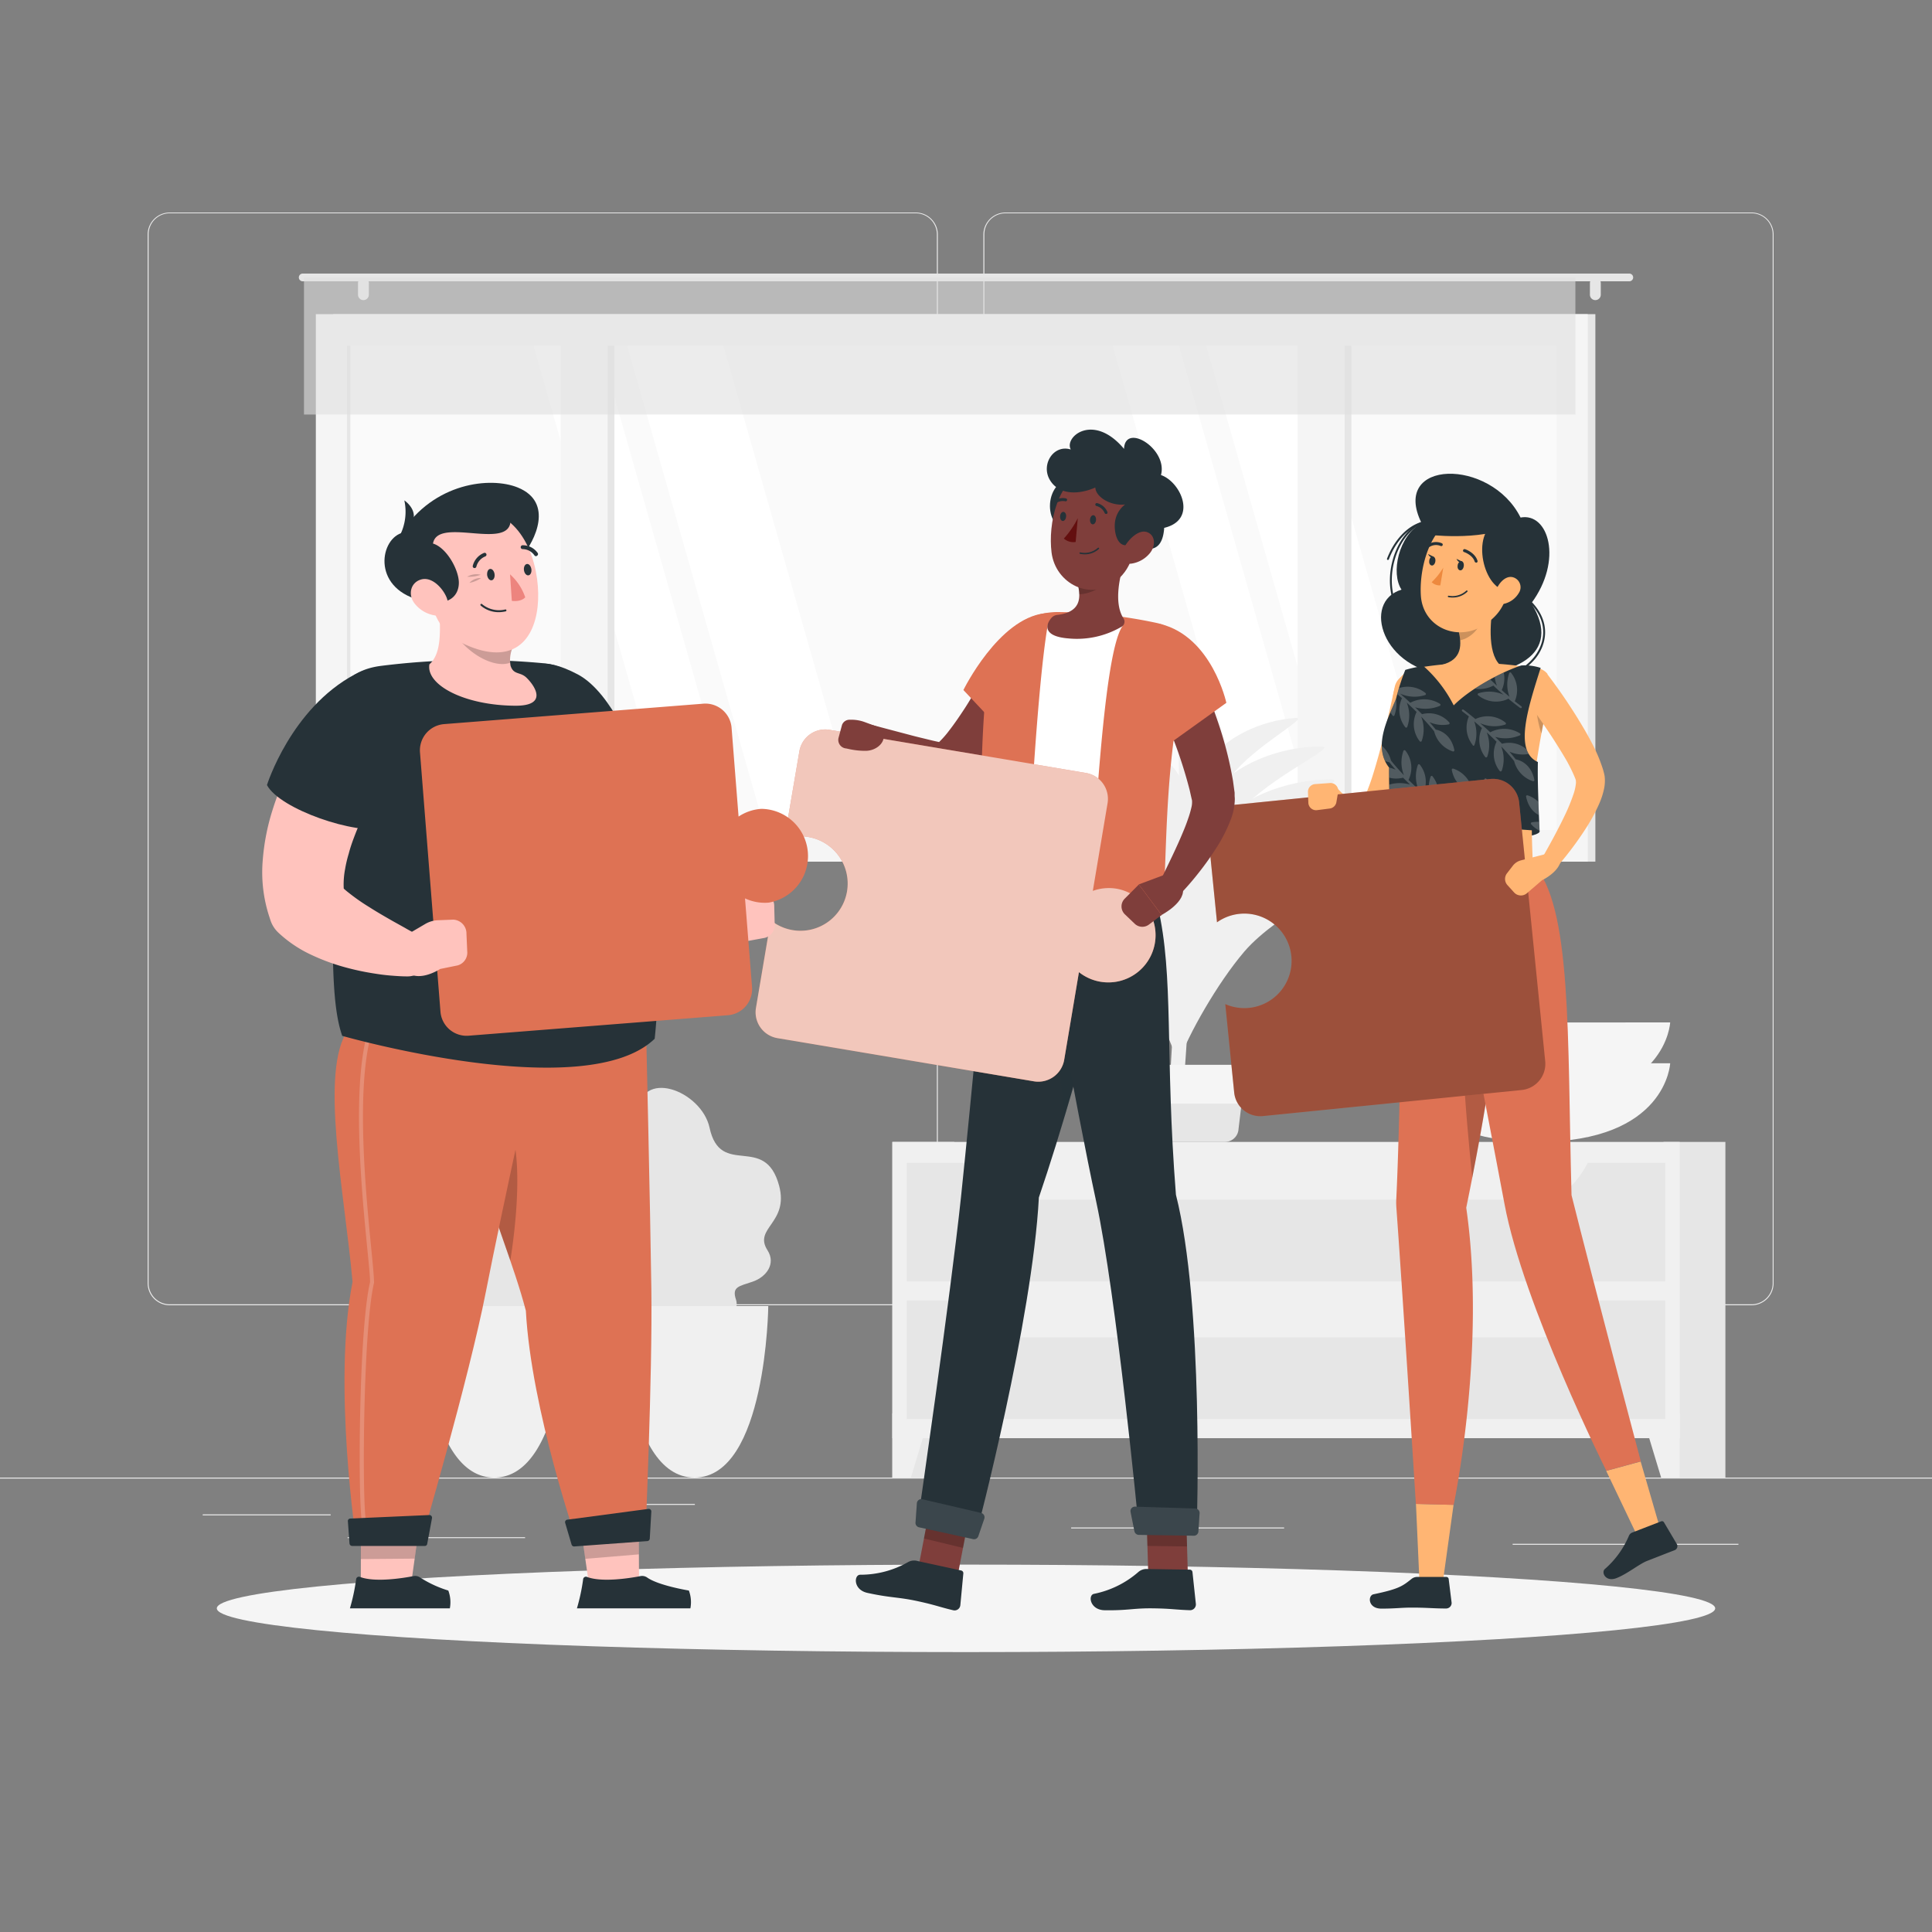 <svg xmlns="http://www.w3.org/2000/svg" viewBox="0 0 500 500"><rect x="0" y="0" width="500" height="500" fill="#808080" stroke="none"/><defs><clipPath id="a"><path d="M361.31 180.78a55.14 55.14 0 0 1 2.38-7.41 29.93 29.93 0 0 1 4.69-1 34.13 34.13 0 0 1 7.84 10.18c4.29-4.34 12.5-8.73 17.5-10.33a13.46 13.46 0 0 1 5 .63c-3.41 10.76-6.89 21.58-.72 24.36-.11 5.11.18 11.45.44 17.86-5.83-.64-28.95-1.75-38.34.31-.48-6.5-.65-12-.62-16.75-4.37-5.57.01-13.15 1.83-17.85Z" style="fill:none"/></clipPath></defs><path d="M0 382.4h500v.25H0zm52.46 9.52h33.12v.25H52.46zm100.98-2.71h26.39v.25h-26.39zm-63.47 8.61h45.92v.25H89.97zm338.33 1.71h21.6v.25h-21.6zm-36.83 0h31.97v.25h-31.97zm-114.26-4.22h55.12v.25h-55.12zM237 337.8H43.91a5.71 5.71 0 0 1-5.7-5.71V60.66a5.71 5.71 0 0 1 5.7-5.66H237a5.71 5.71 0 0 1 5.71 5.71v271.38a5.71 5.71 0 0 1-5.71 5.71ZM43.91 55.2a5.46 5.46 0 0 0-5.45 5.46v271.43a5.46 5.46 0 0 0 5.45 5.46H237a5.47 5.47 0 0 0 5.46-5.46V60.66A5.47 5.47 0 0 0 237 55.2Zm409.4 282.6h-193.1a5.72 5.72 0 0 1-5.71-5.71V60.66a5.72 5.72 0 0 1 5.71-5.66h193.1a5.71 5.71 0 0 1 5.69 5.66v271.43a5.71 5.71 0 0 1-5.69 5.71ZM260.21 55.2a5.47 5.47 0 0 0-5.46 5.46v271.43a5.47 5.47 0 0 0 5.46 5.46h193.1a5.47 5.47 0 0 0 5.46-5.46V60.66a5.47 5.47 0 0 0-5.46-5.46Z" style="fill:#ebebeb"/><path d="M86.23 81.31h326.64V223H86.23z" style="fill:#e6e6e6" transform="rotate(180 249.555 152.15)"/><path d="M81.73 81.31h329.18V223H81.73z" style="fill:#f5f5f5" transform="rotate(180 246.325 152.15)"/><path d="M183.65-4.36H309v313.03H183.65z" style="fill:#fafafa" transform="rotate(90 246.33 152.15)"/><path d="m222.91 214.82-35.7-125.34H162.3L198 214.82h24.91zm-31.98 0L155.24 89.48h-17.16l35.7 125.34h17.15zm181.85 0L337.09 89.48h-24.92l35.7 125.34h24.91zm-31.97 0-35.7-125.34h-17.15l35.69 125.34h17.16z" style="fill:#fff"/><path d="M91.51 147.33h125.35v9.64H91.51z" style="fill:#e6e6e6" transform="rotate(90 154.19 152.15)"/><path d="M282.25 147.33H407.6v9.64H282.25z" style="fill:#e6e6e6" transform="rotate(90 344.92 152.15)"/><path d="M82.87 145.61h136.61v12.18H82.87z" style="fill:#f5f5f5" transform="rotate(90 151.175 151.705)"/><path d="M273.61 145.61h136.61v12.18H273.61z" style="fill:#f5f5f5" transform="rotate(90 341.915 151.705)"/><path d="M27.57 151.72h125.35v.86H27.57z" style="fill:#e6e6e6" transform="rotate(90 90.24 152.15)"/><path d="M78.34 70.8h343.32a1 1 0 0 1 1 1 1 1 0 0 1-1 1H78.34a1 1 0 0 1-1-1 1 1 0 0 1 1-1Z" style="fill:#e6e6e6"/><path d="M412.87 77.67a1.41 1.41 0 0 0 1.41-1.4v-3a1.41 1.41 0 0 0-1.41-1.41 1.41 1.41 0 0 0-1.4 1.41v3a1.4 1.4 0 0 0 1.4 1.4Zm-318.82 0a1.41 1.41 0 0 0 1.41-1.4v-3a1.41 1.41 0 0 0-1.41-1.41 1.41 1.41 0 0 0-1.4 1.41v3a1.4 1.4 0 0 0 1.4 1.4Z" style="fill:#e6e6e6"/><path d="M78.68 71.84h329.04v35.44H78.68z" style="fill:#e0e0e0;opacity:.6" transform="rotate(180 243.195 89.56)"/><path d="M194.76 331.7c3.55-1.2 6.12-4.62 3.87-8.13-3.73-5.8 5.6-7 3-16.73-3.69-13.7-15.16-1.83-18-15-2.07-9.57-18.14-15.84-18.77-3.24-.69 13.79-7.6 4.78-9.14 20.12-1.06 10.6 14 12.14 9.53 15.46-3.29 2.42-5.24 6.64-.65 9.53 6.26 3.93.35 7 4.61 9.74s4.94-1.63 11.54.5c5.9 1.9 10.9-3.93 9.73-7.58-1.13-3.37.72-3.46 4.28-4.67Z" style="fill:#e6e6e6"/><path d="M160.65 338s.48 44.4 19.09 44.4 19.09-44.4 19.09-44.4Z" style="fill:#f0f0f0"/><path d="M142.94 331.7c3.54-1.2 6.12-4.62 3.86-8.13-3.73-5.8 5.61-7 3-16.73-3.7-13.7-15.17-1.83-18-15-2.07-9.57-18.14-15.84-18.77-3.24-.69 13.79-7.6 4.78-9.14 20.12-1.06 10.6 14 12.14 9.53 15.46-3.29 2.42-5.24 6.64-.64 9.53 6.25 3.93.35 7 4.6 9.74s4.94-1.63 11.54.5c5.91 1.9 10.91-3.93 9.73-7.58-1.13-3.37.72-3.46 4.29-4.67Z" style="fill:#e6e6e6"/><path d="M108.82 338s.49 44.4 19.09 44.4S147 338 147 338Zm196.83-49.12c2.68-29.67 4.55-77.83 3.1-93.94a2 2 0 0 0-.75-1.4 1.86 1.86 0 0 0-3 1.66c.26 8 .55 27.93-1 62.35-.79 17.13-1.93 28.86-1.15 31.33Z" style="fill:#f0f0f0"/><path d="M313.91 227.44c6.42-8 19.52-13.76 32.87-13.73 5.24 0-15.95 9.35-24.76 19.66-6.84 8-14.56 21.48-17.18 28.95 1.69-15.73 2.66-26.84 9.07-34.88Z" style="fill:#f0f0f0"/><path d="M300.5 227.36c-6.34-8.84-21-15.64-36.85-16.41-6.23-.3 17.46 10.79 26.29 22.16 6.87 8.83 13.91 23.47 15.84 31.49.47-16.6 1.07-28.4-5.28-37.24Zm13.41 12.99c6.42-8 19.52-13.76 32.87-13.73 5.24 0-15.95 9.35-24.76 19.66-6.84 8-14.56 21.48-17.18 29 1.69-15.78 2.66-26.89 9.07-34.93Z" style="fill:#f0f0f0"/><path d="M300.5 241c-6.34-8.84-21-15.64-36.85-16.41-6.23-.3 17.46 10.79 26.29 22.16 6.87 8.84 13.91 23.47 15.84 31.49.47-16.66 1.07-28.41-5.28-37.24Zm12.26-43.93c4.2-6 13.19-10.64 22.58-11.27 3.69-.25-10.85 7.36-16.65 15-4.51 6-9.42 15.82-11 21.21.61-11.11.86-19.01 5.07-24.94Z" style="fill:#f0f0f0"/><path d="M304.4 199.59c-4.47-6.23-14.8-11-26-11.56-4.39-.21 12.3 7.61 18.53 15.62 4.84 6.22 9.8 16.54 11.16 22.19.36-11.73.79-20.02-3.69-26.25Z" style="fill:#f0f0f0"/><path d="M314.2 204.82c5.43-6.81 16.52-11.65 27.83-11.63 4.44 0-13.5 7.92-21 16.65-5.8 6.78-12.33 18.19-14.56 24.52 1.53-13.36 2.3-22.74 7.73-29.54Z" style="fill:#f0f0f0"/><path d="M303.17 208.44c-5.38-7.44-17.79-13.24-31.17-13.89-5.27-.26 14.78 9.14 22.26 18.76C300 220.79 306 233.18 307.64 240c.36-14.12.9-24.07-4.47-31.56Z" style="fill:#f0f0f0"/><path d="M314.56 214.26c5.86-7.34 17.83-12.57 30-12.54 4.79 0-14.56 8.54-22.61 18-6.25 7.32-13.3 19.62-15.7 26.45 1.57-14.41 2.45-24.57 8.31-31.91Z" style="fill:#f0f0f0"/><path d="M302.32 218.28c-6-8.31-19.74-14.7-34.65-15.42-5.85-.29 16.41 10.14 24.72 20.83 6.46 8.31 13.08 22.07 14.9 29.61.43-15.66 1-26.7-4.97-35.02Z" style="fill:#f0f0f0"/><path d="m287.61 283.87 1 8.33a3.54 3.54 0 0 0 3.53 3.33H317a3.54 3.54 0 0 0 3.53-3.33l1-8.33a3.53 3.53 0 0 0-3.53-3.73h-26.86a3.53 3.53 0 0 0-3.53 3.73Z" style="fill:#e6e6e6"/><path d="M286.13 285.63H323a1.07 1.07 0 0 0 1.06-.94l.88-7.94a1.07 1.07 0 0 0-1.06-1.18h-38.63a1.07 1.07 0 0 0-1.06 1.18l.88 7.94a1.07 1.07 0 0 0 1.06.94Z" style="fill:#f5f5f5"/><path d="M230.93 295.53h16.02v86.87h-16.02z" style="fill:#e6e6e6" transform="rotate(180 238.945 338.965)"/><path d="M235.74 382.4h-4.8v-16.63h9.83l-5.03 16.63z" style="fill:#f0f0f0"/><path d="M430.51 295.53h16.02v86.87h-16.02z" style="fill:#e6e6e6" transform="rotate(180 438.52 338.965)"/><path d="M230.93 295.53H434.7v76.67H230.93z" style="fill:#f0f0f0" transform="rotate(180 332.82 333.865)"/><path d="M429.9 382.4h4.8v-16.63h-9.83l5.03 16.63z" style="fill:#f0f0f0"/><path d="M234.66 300.92h196.32v30.68H234.66z" style="fill:#e6e6e6" transform="rotate(180 332.82 316.265)"/><path d="M263.43 310.46H399c4.68 0 9.16-3.79 12.39-10.47H251.05c3.22 6.68 7.7 10.47 12.38 10.47Z" style="fill:#f0f0f0"/><path d="M234.66 336.56h196.32v30.68H234.66z" style="fill:#e6e6e6" transform="rotate(180 332.82 351.9)"/><path d="M263.43 346.09H399c4.68 0 9.16-3.78 12.39-10.46H251.05c3.22 6.68 7.7 10.46 12.38 10.46Z" style="fill:#f0f0f0"/><path d="M432.24 275.17s-.88 20.36-34.46 20.36-34.45-20.36-34.45-20.36Z" style="fill:#f5f5f5"/><path d="M432.24 264.6s-.88 20.4-34.46 20.4-34.45-20.36-34.45-20.36Z" style="fill:#f5f5f5"/><ellipse cx="250" cy="416.24" rx="193.89" ry="11.32" style="fill:#f5f5f5"/><path d="M367.9 135.37c-6 3.28-8 13-5.19 17.23-10.4 3.12-5 21 12 22s29.94-5.21 21.59-18.47c8.26-11.13 4.46-23.56-2.78-22.19-7.77-15.57-33.79-15.11-25.62 1.43Z" style="fill:#263238"/><path d="M386 175.8a14.51 14.51 0 0 1-7.44-2.08.26.26 0 1 1 .26-.44 14.1 14.1 0 0 0 18.13-3.14c2.73-3.38 4-8.8-.77-13.86a.25.25 0 1 1 .37-.35c4.94 5.3 3.65 11 .79 14.53A14.82 14.82 0 0 1 386 175.8Zm-25.17-19.88a.25.25 0 0 1-.23-.17c-2.66-7.62.9-17.85 7.19-20.65a.27.27 0 0 1 .33.13.25.25 0 0 1-.13.33c-6.08 2.7-9.51 12.62-6.92 20a.25.25 0 0 1-.16.32Z" style="fill:#263238"/><path d="M359.2 144.91h-.09a.26.26 0 0 1-.15-.32c1.8-4.77 5.2-8.4 8.86-9.48a.25.25 0 0 1 .14.48c-3.51 1-6.78 4.55-8.53 9.18a.25.25 0 0 1-.23.14Z" style="fill:#263238"/><path d="m373.2 410.91-5.78.01-.97-21.71 9.73.24-2.98 21.46z" style="fill:#ffb573"/><path d="M363.15 223.57s-.51 60.25-1.78 86.48a18.27 18.27 0 0 0 0 2.34c1.9 26.29 5.05 76.82 5.05 76.82l9.79.25s8.53-40.35 3.25-76.9c8.49-41.34 13.06-78.23 5.37-89Z" style="fill:#de7254"/><path d="M379.55 247.5c-3 10.06-.08 42.4 1.47 57.32 2.11-10.78 3.91-21.15 5.24-30.71Z" style="opacity:.2"/><path d="M366.77 408.11h7.51a.62.62 0 0 1 .64.56l.76 6.15a1.43 1.43 0 0 1-1.43 1.46c-3.31 0-4.89-.24-9.06-.23-2.57 0-4.12.26-7.67.26s-3.55-3.4-2.06-3.71c6.69-1.39 7.55-2.16 9.88-4a2.33 2.33 0 0 1 1.43-.49Z" style="fill:#263238"/><path d="M369.24 179.23c-.37 2.07-.79 4-1.24 6s-.91 4-1.44 6c-1.05 4-2.14 7.92-3.58 11.88a55.8 55.8 0 0 1-2.52 6 23.64 23.64 0 0 1-1.83 3.11c-.2.27-.38.53-.64.83a6.53 6.53 0 0 1-.83.88 6.84 6.84 0 0 1-2.7 1.57 6.5 6.5 0 0 1-3.26.13 7.81 7.81 0 0 1-2.4-1 12 12 0 0 1-2.94-2.66 21.5 21.5 0 0 1-3.35-5.86 2.1 2.1 0 0 1 3.45-2.24l.12.13a36.37 36.37 0 0 0 4 3.64 6.88 6.88 0 0 0 1.83 1c.24.06.41.06.43 0s-.14-.1-.28-.09-.23.06-.19 0a2 2 0 0 1 .16-.25 2.38 2.38 0 0 0 .26-.39 16.4 16.4 0 0 0 1.1-2.15 55.12 55.12 0 0 0 1.92-5.24c1.14-3.66 2.18-7.47 3.08-11.3s1.79-7.74 2.59-11.56a4.19 4.19 0 0 1 8.22 1.6Z" style="fill:#ffb573"/><path d="M360.15 215.39c0 2.46 38.34 2.94 38.34-.31l-19.59-5-18.75 5.31" style="fill:#263238"/><path d="M367.19 172.78a87.35 87.35 0 0 1 30.51.3 4.38 4.38 0 0 1 3.59 5.28c-5.42 24.27-5.11 32.43-4.59 45.21h-33.54c-1.68-21.32-2.57-33.49-2.79-40.4-.18-5.27 1.63-9.62 6.82-10.39Z" style="fill:#ffb573"/><path d="M397.6 179.83a26.23 26.23 0 0 0 1.32 10c.43-2.31.93-4.79 1.5-7.5Z" style="opacity:.2"/><path d="M386.69 155.06c-1 4.85-1.91 13.76 1.49 17 0 0-1.33 4.93-10.35 4.93-9.93 0-4.75-4.93-4.75-4.93 5.42-1.3 5.28-5.32 4.34-9.09Z" style="fill:#ffb573"/><path d="m382.91 158.29-5.49 4.71a15.86 15.86 0 0 1 .47 2.68c2.07-.3 4.91-2.57 5.13-4.74a7.4 7.4 0 0 0-.11-2.65Z" style="opacity:.2"/><path d="M391.93 146.64c-1.86 7.91-2.47 11.3-7.21 14.71-7.12 5.14-16.44 1.14-17-7.17-.5-7.47 2.61-19.16 11-21a11.09 11.09 0 0 1 13.21 13.46Z" style="fill:#ffb573"/><path d="M388.91 134.74c-8.38.93-5.83 16.55.47 18.06 7.38-3.61 11.93-17.32-.47-18.06Z" style="fill:#263238"/><path d="m429.93 396.61-5.79 1.76-8.45-17.7 8.91-2.43 5.33 18.37z" style="fill:#ffb573"/><path d="m422.47 396.6 7.44-2.88a.59.59 0 0 1 .72.25l3.33 5.62a1.12 1.12 0 0 1-.57 1.6c-2.61 1-3.87 1.51-7.14 2.78-2 .78-5.14 3.38-7.92 4.45s-4-1.47-3-2.35a23.64 23.64 0 0 0 6.24-8.63 1.55 1.55 0 0 1 .9-.84Z" style="fill:#263238"/><path d="M372.36 223.57s12.33 63.07 17 88c4.83 26 26.35 69.06 26.35 69.06l8.93-2.44s-12.23-46.06-17.93-68.89c-1.12-41.34.2-75-10-85.77Z" style="fill:#de7254"/><path d="M378.81 146.59c-.11.65-.54 1.12-1 1s-.68-.66-.57-1.31.55-1.12 1-1.05.69.71.57 1.36Zm-7.35-1.25c-.11.65-.55 1.12-1 1s-.68-.65-.57-1.31.55-1.12 1-1 .68.66.57 1.31Z" style="fill:#263238"/><path d="m371.07 144.1-1.49-.72s.6 1.36 1.49.72Z" style="fill:#263238"/><path d="M373.52 146.9a17.84 17.84 0 0 1-3 3.76 2.86 2.86 0 0 0 2.24.83Z" style="fill:#ed893e"/><path d="M375.86 154.64a5.56 5.56 0 0 1-1-.09.19.19 0 0 1-.16-.22.2.2 0 0 1 .22-.16 5.26 5.26 0 0 0 4.55-1.3.19.19 0 0 1 .28 0 .2.2 0 0 1 0 .27 5.46 5.46 0 0 1-3.89 1.5Z" style="fill:#263238"/><path d="M393.07 153.46a6 6 0 0 1-3.61 2.75c-2 .51-3-1.3-2.38-3.18.53-1.69 2.23-4 4.24-3.69a2.68 2.68 0 0 1 1.75 4.12Z" style="fill:#ffb573"/><path d="M382 145.59a.38.38 0 0 1-.36-.27c-.53-1.71-2.72-2.45-2.74-2.45a.38.38 0 0 1-.25-.49.38.38 0 0 1 .49-.25c.1 0 2.59.87 3.24 3a.39.39 0 0 1-.26.49Zm-12.18-4.03a.39.39 0 0 1-.33-.19.39.39 0 0 1 .15-.53 3.86 3.86 0 0 1 3.53-.24.39.39 0 0 1 .17.52.39.39 0 0 1-.52.17 3.12 3.12 0 0 0-2.8.22.35.35 0 0 1-.2.05Z" style="fill:#263238"/><path d="M400.44 174.47a139.9 139.9 0 0 1 7.9 11.48c1.22 2 2.42 4 3.52 6.13a40.57 40.57 0 0 1 2.95 6.91c.11.32.19.69.28 1l.07.29.09.42a7.55 7.55 0 0 1 .08.79 10.32 10.32 0 0 1-.19 2.59 19.71 19.71 0 0 1-1.27 3.93 45.57 45.57 0 0 1-3.48 6.42 86.43 86.43 0 0 1-8.51 11.11 2.08 2.08 0 0 1-3.35-2.43v-.05c2.21-3.85 4.4-7.81 6.29-11.73a49.34 49.34 0 0 0 2.41-5.83 12.62 12.62 0 0 0 .6-2.61 2.84 2.84 0 0 0 0-.79v-.18c-.07-.2-.12-.38-.21-.59a41.31 41.31 0 0 0-2.74-5.43c-1.1-1.85-2.27-3.7-3.47-5.55-2.44-3.66-5-7.34-7.6-10.9a4.19 4.19 0 0 1 6.72-5Z" style="fill:#ffb573"/><path d="m378.43 145.35-1.49-.72s.59 1.37 1.49.72Zm-17.12 35.43a55.14 55.14 0 0 1 2.38-7.41 29.93 29.93 0 0 1 4.69-1 34.13 34.13 0 0 1 7.84 10.18c4.29-4.34 12.5-8.73 17.5-10.33a13.46 13.46 0 0 1 5 .63c-3.41 10.76-6.89 21.58-.72 24.36-.11 5.11.18 11.45.44 17.86-5.83-.64-28.95-1.75-38.34.31-.48-6.5-.65-12-.62-16.75-4.37-5.57.01-13.15 1.83-17.85Z" style="fill:#263238"/><g style="clip-path:url(#a)"><g style="opacity:.2"><path d="M370.5 200.79a.3.3 0 0 0-.24.18 8.9 8.9 0 0 0 .06 6.14c-.69-.58-1.37-1.15-2-1.73a7.18 7.18 0 0 0-.86-7.48.31.31 0 0 0-.27-.12.28.28 0 0 0-.24.18 8.84 8.84 0 0 0 .13 6.3c-.9-.82-1.76-1.64-2.55-2.43a7.16 7.16 0 0 0-.81-7.57.31.31 0 0 0-.27-.12.28.28 0 0 0-.24.18 8.92 8.92 0 0 0 .13 6.31c-1.37-1.43-2.51-2.73-3.36-3.81a7.38 7.38 0 0 0-4.87-5.21.31.31 0 0 0-.36.35c.9 4.43 4.16 5.2 4.82 5.31.47.59 1 1.24 1.64 1.94a8.47 8.47 0 0 0-5-.6.28.28 0 0 0-.21.21.31.31 0 0 0 .06.29 7 7 0 0 0 7.06 2.15c.56.58 1.16 1.17 1.79 1.78a9.69 9.69 0 0 0-6.41.38.3.3 0 0 0 0 .53 7.69 7.69 0 0 0 7.66.27c.84.79 1.73 1.58 2.65 2.37a9.12 9.12 0 0 0-6.51-.38.31.31 0 0 0-.19.24.33.33 0 0 0 .11.28 7.34 7.34 0 0 0 7.61 1l.08-.05a.23.23 0 0 0 .06-.12l1.13.92a.28.28 0 0 0 .14.1q.9.72 1.83 1.41a.3.3 0 0 0 .39 0 .3.3 0 0 0-.07-.42c-.57-.43-1.14-.86-1.69-1.31a7.19 7.19 0 0 0-.94-7.32.3.3 0 0 0-.26-.15Zm-9.86-15.49a.3.3 0 0 0 .24-.18 8.9 8.9 0 0 0-.06-6.14c.69.58 1.37 1.15 2 1.73a7.18 7.18 0 0 0 .86 7.48.31.31 0 0 0 .27.12.28.28 0 0 0 .24-.18 8.84 8.84 0 0 0-.13-6.3c.9.82 1.76 1.64 2.55 2.43a7.16 7.16 0 0 0 .81 7.57.31.31 0 0 0 .27.12.28.28 0 0 0 .24-.18 8.92 8.92 0 0 0-.13-6.31c1.37 1.43 2.51 2.73 3.36 3.81a7.38 7.38 0 0 0 4.87 5.21.31.31 0 0 0 .36-.35c-.9-4.43-4.16-5.2-4.82-5.31-.47-.59-1-1.24-1.64-1.94a8.37 8.37 0 0 0 5 .59.26.26 0 0 0 .21-.2.31.31 0 0 0-.06-.29 7 7 0 0 0-7.06-2.15c-.56-.58-1.16-1.17-1.79-1.78a9.69 9.69 0 0 0 6.41-.38.3.3 0 0 0 0-.53 7.69 7.69 0 0 0-7.66-.27c-.84-.79-1.73-1.58-2.65-2.37a9.12 9.12 0 0 0 6.51.38.33.33 0 0 0 .19-.24.33.33 0 0 0-.11-.28 7.34 7.34 0 0 0-7.61-1l-.08.05a.23.23 0 0 0-.06.12l-1.13-.92a.28.28 0 0 0-.14-.1q-.9-.72-1.83-1.41a.3.3 0 0 0-.39 0 .31.31 0 0 0 .06.42c.58.43 1.15.86 1.7 1.31a7.19 7.19 0 0 0 .94 7.32.3.3 0 0 0 .26.15Zm30.83 22.79a.32.32 0 0 0-.24.17 9 9 0 0 0 .06 6.14c-.69-.57-1.37-1.15-2-1.73a7.16 7.16 0 0 0-.86-7.47.3.3 0 0 0-.51.05 8.92 8.92 0 0 0 .13 6.31c-.9-.83-1.76-1.64-2.55-2.43a7.12 7.12 0 0 0-.81-7.56.28.28 0 0 0-.27-.12.31.31 0 0 0-.24.17 8.92 8.92 0 0 0 .13 6.31c-1.37-1.42-2.51-2.73-3.36-3.81a7.42 7.42 0 0 0-4.87-5.21.3.3 0 0 0-.27.08.32.32 0 0 0-.09.28c.9 4.42 4.17 5.19 4.82 5.3.47.59 1 1.25 1.64 1.95a8.46 8.46 0 0 0-5-.6.3.3 0 0 0-.21.21.29.29 0 0 0 .06.28 6.93 6.93 0 0 0 7.06 2.15c.56.58 1.16 1.18 1.79 1.79a9.62 9.62 0 0 0-6.41.38.33.33 0 0 0-.16.26.29.29 0 0 0 .15.26 7.7 7.7 0 0 0 7.66.28c.84.78 1.73 1.57 2.65 2.37a9.12 9.12 0 0 0-6.51-.38.31.31 0 0 0-.19.24.29.29 0 0 0 .12.27 7.34 7.34 0 0 0 7.61 1l.07-.06a.41.41 0 0 0 .07-.11l1.13.92a.26.26 0 0 0 .13.1c.6.48 1.21.95 1.83 1.42a.3.3 0 0 0 .39 0 .3.3 0 0 0-.06-.42c-.58-.43-1.14-.87-1.7-1.31a7.18 7.18 0 0 0-.93-7.32.31.31 0 0 0-.26-.16ZM410.7 215a.28.28 0 0 0-.24.18 8.89 8.89 0 0 0 .05 6.14c-.69-.58-1.36-1.16-2-1.73a7.17 7.17 0 0 0-.85-7.48.31.31 0 0 0-.28-.12.31.31 0 0 0-.24.18 8.89 8.89 0 0 0 .13 6.3c-.9-.82-1.75-1.64-2.54-2.43a7.16 7.16 0 0 0-.81-7.57.31.31 0 0 0-.27-.12.28.28 0 0 0-.24.18 8.87 8.87 0 0 0 .13 6.31c-1.37-1.43-2.52-2.73-3.36-3.81a7.38 7.38 0 0 0-4.87-5.21.3.3 0 0 0-.36.35c.9 4.43 4.16 5.2 4.82 5.31.46.59 1 1.24 1.64 1.94a8.5 8.5 0 0 0-5-.6.32.32 0 0 0-.21.21.31.31 0 0 0 .07.29 7 7 0 0 0 7.05 2.15c.57.58 1.16 1.17 1.79 1.78a9.66 9.66 0 0 0-6.4.38.29.29 0 0 0-.16.26.32.32 0 0 0 .14.27 7.74 7.74 0 0 0 7.67.27q1.26 1.18 2.64 2.37a9.12 9.12 0 0 0-6.51-.38.28.28 0 0 0-.18.24.33.33 0 0 0 .11.28 7.35 7.35 0 0 0 7.61 1 .18.18 0 0 0 .07 0 .19.19 0 0 0 .07-.12l1.13.92a.31.31 0 0 0 .13.1q.9.72 1.83 1.41a.3.3 0 0 0 .39 0 .29.29 0 0 0-.06-.42l-1.7-1.31a7.18 7.18 0 0 0-.93-7.32.31.31 0 0 0-.26-.2Zm-43.97 1.13a.29.29 0 0 0-.24.17 8.89 8.89 0 0 0 .05 6.14c-.69-.57-1.36-1.15-2-1.73a7.17 7.17 0 0 0-.85-7.48.31.31 0 0 0-.52.06 8.92 8.92 0 0 0 .13 6.31c-.9-.83-1.75-1.64-2.54-2.43a7.16 7.16 0 0 0-.81-7.57.28.28 0 0 0-.27-.11.27.27 0 0 0-.24.17 8.87 8.87 0 0 0 .13 6.31 49.47 49.47 0 0 1-3.36-3.81 7.42 7.42 0 0 0-4.87-5.21.32.32 0 0 0-.28.08.34.34 0 0 0-.08.27c.9 4.43 4.16 5.2 4.82 5.31.46.59 1 1.24 1.64 2a8.34 8.34 0 0 0-5-.6.3.3 0 0 0-.21.2.31.31 0 0 0 .07.29 6.91 6.91 0 0 0 7.05 2.15c.57.58 1.16 1.18 1.79 1.79a9.54 9.54 0 0 0-6.4.38.28.28 0 0 0-.16.25.31.31 0 0 0 .14.27 7.72 7.72 0 0 0 7.67.28c.84.78 1.72 1.57 2.64 2.36a9.11 9.11 0 0 0-6.51-.37.28.28 0 0 0-.18.23.31.31 0 0 0 .11.28 7.35 7.35 0 0 0 7.61 1 .18.18 0 0 0 .07 0 .19.19 0 0 0 .07-.11l1.13.92a.31.31 0 0 0 .13.1c.61.48 1.21.95 1.83 1.42a.3.3 0 0 0 .39 0 .29.29 0 0 0-.06-.42l-1.7-1.31a7.2 7.2 0 0 0-.93-7.33.28.28 0 0 0-.26-.26Zm24.1-42.13a.31.31 0 0 0-.24.18 9 9 0 0 0 .06 6.14c-.69-.58-1.37-1.15-2-1.73a7.18 7.18 0 0 0-.86-7.48.31.31 0 0 0-.27-.12.28.28 0 0 0-.24.18 8.89 8.89 0 0 0 .13 6.3c-.9-.82-1.76-1.64-2.55-2.43a7.16 7.16 0 0 0-.81-7.57.3.3 0 0 0-.27-.12.28.28 0 0 0-.24.18 8.92 8.92 0 0 0 .13 6.31c-1.37-1.43-2.51-2.73-3.36-3.81a7.38 7.38 0 0 0-4.87-5.21.31.31 0 0 0-.36.35c.9 4.43 4.17 5.2 4.82 5.31.47.59 1 1.24 1.64 1.94a8.46 8.46 0 0 0-5-.6.32.32 0 0 0-.21.21.31.31 0 0 0 .06.29 7 7 0 0 0 7.06 2.15c.56.58 1.16 1.17 1.79 1.78a9.69 9.69 0 0 0-6.41.38.33.33 0 0 0-.16.26.31.31 0 0 0 .15.27 7.69 7.69 0 0 0 7.66.27c.84.79 1.73 1.58 2.65 2.37a9.12 9.12 0 0 0-6.51-.38.31.31 0 0 0-.19.24.31.31 0 0 0 .12.28 7.33 7.33 0 0 0 7.6 1l.08-.05a.23.23 0 0 0 .06-.12l1.13.92a.33.33 0 0 0 .14.1q.9.72 1.83 1.41a.3.3 0 0 0 .39 0 .3.3 0 0 0-.06-.42c-.58-.43-1.14-.86-1.7-1.31a7.18 7.18 0 0 0-.93-7.32.33.33 0 0 0-.26-.15Zm-9.5 19a.29.29 0 0 0 .24-.17 8.89 8.89 0 0 0-.05-6.14c.69.57 1.36 1.15 2 1.73a7.17 7.17 0 0 0 .85 7.48.31.31 0 0 0 .52-.06 8.92 8.92 0 0 0-.13-6.31q1.35 1.24 2.55 2.43a7.16 7.16 0 0 0 .81 7.57.31.31 0 0 0 .52-.06 8.87 8.87 0 0 0-.14-6.31 49.47 49.47 0 0 1 3.36 3.81 7.41 7.41 0 0 0 4.88 5.21.3.3 0 0 0 .27-.08.32.32 0 0 0 .08-.28c-.89-4.42-4.16-5.19-4.82-5.3-.46-.59-1-1.24-1.64-2a8.34 8.34 0 0 0 5 .6.3.3 0 0 0 .21-.2.31.31 0 0 0-.07-.29 6.91 6.91 0 0 0-7.05-2.15c-.56-.58-1.16-1.18-1.79-1.79a9.54 9.54 0 0 0 6.4-.38.29.29 0 0 0 .16-.26.28.28 0 0 0-.14-.26 7.72 7.72 0 0 0-7.67-.28c-.84-.78-1.72-1.57-2.64-2.36a9.16 9.16 0 0 0 6.51.37.28.28 0 0 0 .18-.23.29.29 0 0 0-.11-.28 7.32 7.32 0 0 0-7.61-1 .18.18 0 0 0-.07 0 .41.41 0 0 0-.07.11l-1.13-.92a.26.26 0 0 0-.13-.1c-.6-.48-1.21-1-1.83-1.42a.3.3 0 0 0-.39 0 .3.3 0 0 0 .06.42l1.7 1.31a7.2 7.2 0 0 0 .93 7.33.31.31 0 0 0 .25.26Z" style="fill:#fff"/></g></g><path d="m385.72 201.6-67 6.76a6.78 6.78 0 0 0-6.06 7.42l2.3 22.91a12.23 12.23 0 1 1 2.14 21.17l2.31 22.91a6.8 6.8 0 0 0 7.42 6.07l67-6.75a6.81 6.81 0 0 0 6.07-7.43l-6.75-67a6.81 6.81 0 0 0-7.43-6.06Z" style="fill:#de7254"/><path d="m385.72 201.6-67 6.76a6.78 6.78 0 0 0-6.06 7.42l2.3 22.91a12.23 12.23 0 1 1 2.14 21.17l2.31 22.91a6.8 6.8 0 0 0 7.42 6.07l67-6.75a6.81 6.81 0 0 0 6.07-7.43l-6.75-67a6.81 6.81 0 0 0-7.43-6.06Z" style="opacity:.3"/><path d="m404 222.15-3.1-1.35-7.28 1.86a3.9 3.9 0 0 0-2.1 1.39l-1.54 2a2.37 2.37 0 0 0 .13 3l1.74 1.92a2.38 2.38 0 0 0 3.31.2l3.95-3.39s4.76-2.23 4.89-5.63Zm-63.11-12.49 3.22-.41a2 2 0 0 0 1.75-1.67l.44-2.56a2 2 0 0 0-2.15-2.37l-3.76.27a2 2 0 0 0-1.89 2.1l.1 2.7a2 2 0 0 0 2.29 1.94Z" style="fill:#ffb573"/><path d="M391 136.17c-7.94 4-21.89 2.16-21.89 2.16s7.78-12.72 21.89-2.16Z" style="fill:#263238"/><path d="m251.28 389.89-3.99 20.77-10.1-2.44 3.99-20.77 10.1 2.44z" style="fill:#7f3e3b"/><path d="m237.51 404 11.23 2.44a.71.71 0 0 1 .57.77l-.78 8.25a1.5 1.5 0 0 1-1.81 1.28c-3.53-.83-4.58-1.35-9.05-2.32-5.21-1.15-7.06-.84-13.18-2.18-3.7-.81-3.53-4.69-1.87-4.7a24.86 24.86 0 0 0 12.49-3.33 3.27 3.27 0 0 1 2.4-.21Z" style="fill:#263238"/><path d="m251.29 389.9-2.06 10.7-10.11-2.44 2.06-10.71 10.11 2.45z" style="opacity:.2"/><path d="M268.86 309.9c11.85-34.86 21.23-76 21.23-76l-33.8-2.14s-5 53.38-7.58 78c-2.7 25.58-11.09 83.33-11.09 83.33l15.25 3.09s14.3-54.38 15.99-86.28Z" style="fill:#263238"/><path d="m274.5 253.3 8.2 10.14c-2.09 7.83-4.53 16.63-7.21 25.62a176.83 176.83 0 0 1-.99-35.76Z" style="fill:#263238;opacity:.2"/><path d="m237.84 395.26 14 3.06a1.16 1.16 0 0 0 1.35-.76l1.54-4.51a1.15 1.15 0 0 0-.83-1.5L238.71 388a1.16 1.16 0 0 0-1.42 1l-.35 5a1.16 1.16 0 0 0 .9 1.26Z" style="fill:#263238"/><path d="m237.84 395.26 14 3.06a1.16 1.16 0 0 0 1.35-.76l1.54-4.51a1.15 1.15 0 0 0-.83-1.5L238.71 388a1.16 1.16 0 0 0-1.42 1l-.35 5a1.16 1.16 0 0 0 .9 1.26Z" style="fill:#fff;opacity:.1"/><path d="m306.88 389.17.63 21.43-10.25-.14-.63-21.43 10.25.14z" style="fill:#7f3e3b"/><path d="m297 406.06 10.9.16a.71.71 0 0 1 .71.64l.88 8.24a1.5 1.5 0 0 1-1.52 1.62c-3.62-.11-4.76-.41-9.33-.48-5.34-.09-6.49.58-12.75.49-3.79-.06-4.4-3.9-2.78-4.24a24.91 24.91 0 0 0 11.59-5.74 3.26 3.26 0 0 1 2.3-.69Z" style="fill:#263238"/><path d="m306.89 389.18.32 11.04-10.26-.14-.32-11.05 10.26.15z" style="opacity:.2"/><path d="M304.33 309.19c-2.9-36.67-.45-56.45-4.71-74.66l-30.76-1.91s9.55 53.9 14.82 78.28 10.94 83.6 10.94 83.6l15.12.19s1.85-56.89-5.41-85.5Z" style="fill:#263238"/><path d="m294.66 397.22 14.31.22a1.16 1.16 0 0 0 1.17-1.08l.31-4.72a1.15 1.15 0 0 0-1.12-1.24l-15.57-.48a1.15 1.15 0 0 0-1.17 1.37l1 5a1.18 1.18 0 0 0 1.07.93Z" style="fill:#263238"/><path d="m294.66 397.22 14.31.22a1.16 1.16 0 0 0 1.17-1.08l.31-4.72a1.15 1.15 0 0 0-1.12-1.24l-15.57-.48a1.15 1.15 0 0 0-1.17 1.37l1 5a1.18 1.18 0 0 0 1.07.93Z" style="fill:#fff;opacity:.1"/><path d="M267.87 176.21c-1.18 2.55-2.41 4.81-3.75 7.14s-2.75 4.59-4.31 6.81a64.66 64.66 0 0 1-5.16 6.55 30.65 30.65 0 0 1-7.17 6.08l-.35.2a4.91 4.91 0 0 1-4 .44c-1.95-.63-3.84-1.34-5.69-2.1s-3.65-1.6-5.42-2.48-3.5-1.81-5.2-2.81-3.36-2-5-3.21a3.09 3.09 0 0 1 2.53-5.52h.11c1.79.43 3.64.95 5.44 1.42l5.41 1.43c1.79.49 3.59.9 5.36 1.34s3.54.78 5.28 1.14l-4.31.65a24.33 24.33 0 0 0 4-4.22c1.37-1.76 2.69-3.7 4-5.7s2.5-4.09 3.68-6.21 2.38-4.31 3.44-6.33l.06-.11a6.16 6.16 0 0 1 11 5.46Z" style="fill:#7f3e3b"/><path d="M270.33 158.73c-11.94 1.36-21 19.85-21 19.85l12.32 13.11s5.49-6.54 11.39-14.81c6.44-9.01 6.74-19.22-2.71-18.15Z" style="fill:#de7254"/><path d="M268.86 161.5c4.59-1.63 25.15 1 25.15 1-4 5.16-7.34 47.89-7.71 72.45-4.37.6-21.13-.55-25-1.45.5-9.64 4.52-54.86 7.56-72Z" style="fill:#fff"/><path d="M255.59 174.46a18.26 18.26 0 0 1 18.21-16.06 126.31 126.31 0 0 1 25.55 2.82 10 10 0 0 1 7.65 12.13c-6.33 26.55-4.66 51.74-6.35 63.46a49.37 49.37 0 0 1-18.84 3s.15-10.11 1.56-27.18c1.12-13.57 3.13-45.48 7.27-50.78 0 0-14.84-2-19.43-.39-3.41 19.25-5.91 77.56-5.91 77.57-7.26-.52-10.68-4.56-10.57-5.76-1.47-23.59-.73-44.98.86-58.81Z" style="fill:#de7254"/><path d="M291.17 144.93c-1.39 4-3 11.09-.43 15.07a1.53 1.53 0 0 1-.63 2.28 22.81 22.81 0 0 1-13.65 2.94c-6.45-.52-6-3.43-4.34-5.32a2.32 2.32 0 0 1 1.52-.76c6.09-.73 6.15-4.4 5.27-8Z" style="fill:#7f3e3b"/><path d="m286.17 147.48-7.25 3.69a11.54 11.54 0 0 1 .39 2.61c2.64 0 6.38-1.77 6.81-3.8a5.17 5.17 0 0 0 .05-2.5Z" style="opacity:.2"/><ellipse cx="276.62" cy="130.66" rx="6.55" ry="4.89" style="fill:#263238" transform="rotate(-85.68 276.622 130.656)"/><path d="M295.09 134c-1.34 7.89-1.73 12.58-6.11 16.25-6.59 5.51-15.84.85-16.84-7.28-.91-7.31 1.43-19 9.41-21.36s14.88 4.49 13.54 12.39Z" style="fill:#7f3e3b"/><path d="M293.37 140.67c-.1 0-.22-.13-.33-.07-3.58 2-4.74-2.3-4.52-5.16a6.8 6.8 0 0 1 2.65-4.88c-3.88.44-7.64-2.06-7.7-4.39-4.29 1.89-9.46 2-11.79-2s1-9.23 5.44-7.84c-1.8-3.22 5.81-9.66 13.78-.16.25-6.89 11.39 0 9.56 6.77 5.16 1.78 9.58 11.58.83 13.67-.58 9.08-7.92 4.06-7.92 4.06Z" style="fill:#263238"/><path d="M297.59 143.15a7.58 7.58 0 0 1-4.84 2.72c-2.4.27-2.93-2.17-1.7-4.39 1.11-2 3.69-4.54 5.83-3.76s2.27 3.53.71 5.43Z" style="fill:#7f3e3b"/><path d="M283.65 134.59c-.06.66-.45 1.15-.88 1.11s-.73-.6-.67-1.26.45-1.14.88-1.1.72.6.67 1.25Zm-7.75-.86c-.06.65-.45 1.14-.88 1.1s-.72-.6-.67-1.25.45-1.15.88-1.11.77.6.67 1.26Z" style="fill:#263238"/><path d="M278.93 134.1a23.37 23.37 0 0 1-3.61 5.28 3.79 3.79 0 0 0 3.06.89Z" style="fill:#630f0f"/><path d="M280.4 143.45a5.38 5.38 0 0 0 4-1.39.19.19 0 0 0-.28-.27 5.15 5.15 0 0 1-4.53 1.17.18.18 0 0 0-.22.15.2.2 0 0 0 .15.23c.32.05.6.09.88.11Zm5.81-10.45a.42.42 0 0 0 .19 0 .38.38 0 0 0 .19-.51 3.89 3.89 0 0 0-2.68-2.29.39.39 0 0 0-.44.32.39.39 0 0 0 .32.44 3.1 3.1 0 0 1 2.1 1.84.41.41 0 0 0 .32.2Zm-13.56-2.46a.4.4 0 0 0 .36-.08 3.06 3.06 0 0 1 2.67-.73.38.38 0 0 0 .47-.26.39.39 0 0 0-.26-.48 3.79 3.79 0 0 0-3.39.89.38.38 0 0 0 0 .54.36.36 0 0 0 .15.12Z" style="fill:#263238"/><path d="M309.38 172.81c.65 1.27 1.18 2.37 1.7 3.56s1 2.34 1.52 3.52c1 2.36 1.87 4.76 2.69 7.19a98.67 98.67 0 0 1 3.82 15.07l.27 2 .14 1v.68c0 .32.05.64.05 1a15.39 15.39 0 0 1-1.07 5.32 39.32 39.32 0 0 1-3.78 7.39 72.44 72.44 0 0 1-4.47 6.29 75.66 75.66 0 0 1-5 5.77 3.08 3.08 0 0 1-5-3.48v-.08c2.07-4.31 4.26-8.67 6-12.92.45-1.06.85-2.12 1.2-3.15a25.63 25.63 0 0 0 .87-2.94 5.74 5.74 0 0 0 .17-1.9s0 .06 0 0l-.05-.2-.19-.83-.37-1.65a119.59 119.59 0 0 0-4.23-13.2c-.8-2.2-1.71-4.37-2.59-6.55-.44-1.08-.91-2.16-1.38-3.23l-1.4-3.12-.08-.18a6.15 6.15 0 0 1 11.1-5.3Z" style="fill:#7f3e3b"/><path d="M300.38 161.5c13.32 3.36 17 20.39 17 20.39l-16.54 11.86s-4.1-4.29-5.34-14.37c-.57-4.81 2.18-18.01 4.88-17.88Z" style="fill:#de7254"/><path d="m302.43 226-7.7 2.88 5.9 7.9s6.65-3.45 5.39-7.28Z" style="fill:#7f3e3b"/><path d="M289 230a12.21 12.21 0 0 0-6.18.56l3.82-22.7a6.79 6.79 0 0 0-5.56-7.81l-66.4-11.18a6.79 6.79 0 0 0-7.8 5.55L203 217.17a12 12 0 0 1 6.18-.56 12.22 12.22 0 1 1-9.71 21.55l-3.83 22.7a6.79 6.79 0 0 0 5.56 7.81l66.4 11.18a6.8 6.8 0 0 0 7.81-5.55l3.82-22.71A12.22 12.22 0 1 0 289 230Z" style="fill:#de7254"/><path d="M289 230a12.21 12.21 0 0 0-6.18.56l3.82-22.7a6.79 6.79 0 0 0-5.56-7.81l-66.4-11.18a6.79 6.79 0 0 0-7.8 5.55L203 217.17a12 12 0 0 1 6.18-.56 12.22 12.22 0 1 1-9.71 21.55l-3.83 22.7a6.79 6.79 0 0 0 5.56 7.81l66.4 11.18a6.8 6.8 0 0 0 7.81-5.55l3.82-22.71A12.22 12.22 0 1 0 289 230Z" style="fill:#fff;opacity:.6"/><path d="m291.13 236.64 2.53 2.42a2.84 2.84 0 0 0 3.68.22l3.29-2.47-5.9-7.9-3.65 3.66a2.84 2.84 0 0 0 .05 4.07ZM217 191l.92-3.41a2.06 2.06 0 0 1 2-1.32 10.07 10.07 0 0 1 3.83.59l5.2 1.92-.25 2.12c-.21 1.82-2.24 3.34-4.54 3.41a19.33 19.33 0 0 1-4.59-.49l-.56-.12A2.22 2.22 0 0 1 217 191Z" style="fill:#7f3e3b"/><path d="M135.09 143.93c3.33-3.87 8.34-13.92-1.08-17.76-6.95-2.84-21.7-1.39-30.17 11.8-5.79 2-7.5 14.88 5.87 17.59s25.38-11.63 25.38-11.63Z" style="fill:#263238"/><path d="m165.3 392.08-15.28 1.27 2.59 17.96 12.77-1.04-.08-18.19z" style="fill:#ffc3bd"/><path d="m165.3 392.09-15.29 1.27 1.46 10.06 13.88-1.15-.05-10.18z" style="opacity:.2"/><path d="M136.09 339.21c-6-23-21.54-50.38-11.69-72.51l42.81-.13s1.06 45.55 1.36 67c.3 22.43-1.57 64.63-1.57 64.63l-17.51 1.33s-12-34.53-13.4-60.32Z" style="fill:#de7254"/><path d="m148.62 400.22 18.92-1.39a.68.68 0 0 0 .62-.63l.4-7a.66.66 0 0 0-.74-.7l-21 2.79a.65.65 0 0 0-.55.84l1.66 5.62a.68.68 0 0 0 .69.47Z" style="fill:#263238"/><path d="M124.25 288.47a114.67 114.67 0 0 0 .66 16.27c2.09 7.23 4.76 14.47 7.16 21.49 3.14-19.88 3.15-43.05-7.82-37.76Z" style="opacity:.2"/><path d="m108.74 393.2-15.34.15-.02 18.1 12.82-.1 2.54-18.15z" style="fill:#ffc3bd"/><path d="M92.17 408.67a.73.73 0 0 1 .9-.6c3.85 1.53 11.15.36 13.91-.17a2.27 2.27 0 0 1 1.77.37 29.22 29.22 0 0 0 7.27 3.36 8.63 8.63 0 0 1 .4 4.61H90.56a50.47 50.47 0 0 0 1.61-7.57Zm58.75 0a.73.73 0 0 1 .9-.6c3.85 1.53 11.15.36 13.91-.17a2.27 2.27 0 0 1 1.77.37c2.94 2.08 10.78 3.36 10.78 3.36a8.56 8.56 0 0 1 .39 4.61h-29.36a50.47 50.47 0 0 0 1.61-7.57Z" style="fill:#263238"/><path d="m108.74 393.21-15.35.14-.01 10.14 13.94-.12 1.42-10.16z" style="opacity:.2"/><path d="M91.24 331.77c-2.08-23.23-8.6-54.52-1.2-65.2h50.1s-10.21 46.32-14.4 67.76c-4.35 22.29-16.86 65.09-16.86 65.09l-16.59.05s-6.29-41.18-1.05-67.7Z" style="fill:#de7254"/><path d="M94.25 394.72a.51.51 0 0 1-.48-.36c-1.19-4-1-49.95 2-62.53 0-1.66-.35-4.92-.75-9.05-1.37-14-3.91-40-.12-54.75a.5.5 0 0 1 1 .25c-3.75 14.59-1.22 40.49.14 54.41.41 4.2.74 7.51.76 9.19a.57.57 0 0 1 0 .13c-2.88 11.9-3.16 58.2-2 62.07a.5.5 0 0 1-.33.62.39.39 0 0 1-.22.02Z" style="fill:#fff;opacity:.2"/><path d="M91.14 400.09h18.79a.62.62 0 0 0 .63-.52l1.24-6.67a.69.69 0 0 0-.7-.81l-20.46.91a.63.63 0 0 0-.61.69l.42 5.76a.7.7 0 0 0 .69.64Z" style="fill:#263238"/><path d="M157.16 185.66c1 4 1.92 8 2.81 12s1.73 8 2.51 12l1.2 6 1.12 6c.77 4 1.45 8.06 2.15 12.1l-1.63-3.65a3.38 3.38 0 0 0 1.33 1.84 11.39 11.39 0 0 0 4.24 1.75 32.36 32.36 0 0 0 6.16.81c1.11.06 2.25.1 3.4.08h3.34l1.42.1a5.52 5.52 0 0 1 2.28 10.36c-.8.44-1.37.77-2.05 1.12s-1.31.65-2 1c-1.34.58-2.71 1.13-4.13 1.59a42.09 42.09 0 0 1-4.39 1.18 41.13 41.13 0 0 1-4.73.66 29.75 29.75 0 0 1-5.15-.08 22.94 22.94 0 0 1-5.58-1.18 23.3 23.3 0 0 1-5.71-2.82 22.72 22.72 0 0 1-4.92-4.63 7.27 7.27 0 0 1-1.32-2.54l-.31-1.11c-1.1-3.94-2.23-7.87-3.27-11.83l-1.59-5.92-1.51-5.94c-1-4-2-7.94-2.91-11.92s-1.82-8-2.61-12a11.2 11.2 0 0 1 21.84-4.94Z" style="fill:#ffc3bd"/><path d="m183.09 235.58.21 6.46c2.61 6.27 10.09 1.51 10.09 1.51l4.52-.83a3.44 3.44 0 0 0 2.58-3.61l-.12-4.52a3.58 3.58 0 0 0-3.37-3.69l-4 .08a7.06 7.06 0 0 0-3.33.9Z" style="fill:#ffc3bd"/><path d="M149.5 174.52c9.2 4.84 15.21 21.92 15.21 21.92-1.94 8-9.76 22.59-17 22.5 0 0-10.63-13.71-11.78-23.63-1.4-11.99-5.03-30.57 13.57-20.79Z" style="fill:#263238"/><path d="M141 171.68a193 193 0 0 0-42.65.68c-8.18 1.15-14 6.24-13 23 2 34-1.1 60.5 3.22 72.72 0 0 62.92 18 80.86.75 4.36-40.91-10.32-74.87-17-89a14.33 14.33 0 0 0-11.43-8.15Z" style="fill:#263238"/><path d="M136.27 175.4c-1.63-1.6-3.34-.67-4.13-3.08a8.32 8.32 0 0 1 .9-5.53l-19.41-10.48c.38 7.14.67 12.78-2.5 15.62-.92 5.32 9 10.63 22.21 10.71 8.41.05 5.28-4.94 2.93-7.24Z" style="fill:#ffc3bd"/><path d="m132.75 167.39-15.32-3.83c3.87 6.09 10.84 9.42 14.59 7.95a8.42 8.42 0 0 1 .73-4.12Z" style="opacity:.2"/><path d="M126.41 132.45c-10.14-2.25-18.9 6.17-16.94 15.35s3.51 15.38 9.86 18.5c12.62 6.22 18.78.22 19.81-9.37.93-8.64-2.44-22.21-12.73-24.48Z" style="fill:#ffc3bd"/><path d="M124.42 148.75a4.67 4.67 0 0 0-3.51.51 9.06 9.06 0 0 0 3.51-.51Zm.07.85a3.82 3.82 0 0 0-3 1.24 7.54 7.54 0 0 0 3-1.24Z" style="opacity:.2"/><path d="M110.75 155.56c5.67 1.27 8-1.57 8-4.75 0-3.38-3.19-9.09-6.69-10.14 1.25-7.5 21.92 3 19.95-7.39 0 0-.56-1.78-5.9-2.78s-19.61 2.22-18.61 12.89 3.25 12.17 3.25 12.17Zm-7.22-17.06a13.61 13.61 0 0 0 1.11-9s6.22 4.11-1.11 9Zm26.08 19.91a8.56 8.56 0 0 0 1.26-.19.25.25 0 0 0 .19-.3.24.24 0 0 0-.3-.19 6.86 6.86 0 0 1-6-1.38.25.25 0 0 0-.36 0 .26.26 0 0 0 0 .36 7.1 7.1 0 0 0 5.21 1.7Z" style="fill:#263238"/><path d="M107.16 156a8.29 8.29 0 0 0 5.46 3.28c2.91.4 4-2.29 2.88-4.83-1-2.29-3.72-5.25-6.48-4.49s-3.44 3.85-1.86 6.04Z" style="fill:#ffc3bd"/><path d="M126.07 148.85c.12.81.64 1.41 1.17 1.33s.87-.81.75-1.62-.63-1.4-1.16-1.32-.83.76-.76 1.61Zm9.53-1.28c.12.82.64 1.41 1.17 1.33s.87-.8.75-1.61-.63-1.41-1.16-1.33-.87.8-.76 1.61Z" style="fill:#263238"/><path d="m132 148.64.46 6.86s2.25.39 3.47-.91a14 14 0 0 0-3.93-5.95Z" style="fill:#ed847e"/><path d="M122.93 147a.47.47 0 0 1-.57-.6 4.85 4.85 0 0 1 2.92-3.31.48.48 0 0 1 .6.31.49.49 0 0 1-.31.61 3.86 3.86 0 0 0-2.29 2.65.48.48 0 0 1-.35.34Zm15.8-3.07a.45.45 0 0 1-.41-.19 3.77 3.77 0 0 0-3.06-1.63.48.48 0 0 1 0-1 4.71 4.71 0 0 1 3.89 2 .48.48 0 0 1-.11.67.43.43 0 0 1-.31.15Z" style="fill:#263238"/><path d="M197 209.33a12.11 12.11 0 0 0-5.86 2l-1.81-23a6.8 6.8 0 0 0-7.29-6.22l-67.13 5.29a6.81 6.81 0 0 0-6.22 7.29l5.3 67.13a6.78 6.78 0 0 0 7.29 6.22l67.12-5.3a6.8 6.8 0 0 0 6.23-7.29l-1.82-22.95a12.07 12.07 0 0 0 6.11 1.1 12.22 12.22 0 0 0-1.92-24.27Z" style="fill:#de7254"/><path d="m99.66 200.15-1 1.84-1.15 2.06c-.74 1.4-1.5 2.8-2.19 4.22a89.22 89.22 0 0 0-3.72 8.5c-.53 1.4-1 2.79-1.35 4.16a31.78 31.78 0 0 0-.94 4 20.88 20.88 0 0 0-.21 6.6l-2.3-4a16.93 16.93 0 0 0 3.39 3.47 51.71 51.71 0 0 0 5.33 3.73c1.93 1.24 4 2.43 6.08 3.62l3.18 1.77c1 .6 2.2 1.2 3.15 1.78l.48.29a5.66 5.66 0 0 1-3 10.5c-1.52 0-2.82-.1-4.22-.21s-2.73-.28-4.09-.5a66.92 66.92 0 0 1-8.19-1.76 53.32 53.32 0 0 1-8.3-3.09 32.34 32.34 0 0 1-8.61-5.8 7.74 7.74 0 0 1-2-3.15l-.28-.86A36.94 36.94 0 0 1 68 222.57a57.44 57.44 0 0 1 2.48-12.78A81.25 81.25 0 0 1 75 198.41c.87-1.8 1.76-3.58 2.76-5.31.49-.87 1-1.74 1.52-2.6l.82-1.3.43-.66.52-.77a11.19 11.19 0 0 1 19 11.81Z" style="fill:#ffc3bd"/><path d="M91.85 174.52c-16.58 8.86-22.76 28.65-22.76 28.65 3.28 6.25 23.06 13 30.5 11.16 0 0 7.13-13 8.6-24.62 1.36-10.77-6.63-20.38-16.34-15.19Z" style="fill:#263238"/><path d="m103.45 243 .34 6.46c2.74 6.22 10.12 1.31 10.12 1.31l4.51-.92a3.43 3.43 0 0 0 2.5-3.66l-.2-4.51a3.59 3.59 0 0 0-3.42-3.68l-4 .16a7.05 7.05 0 0 0-3.31 1Z" style="fill:#ffc3bd"/></svg>